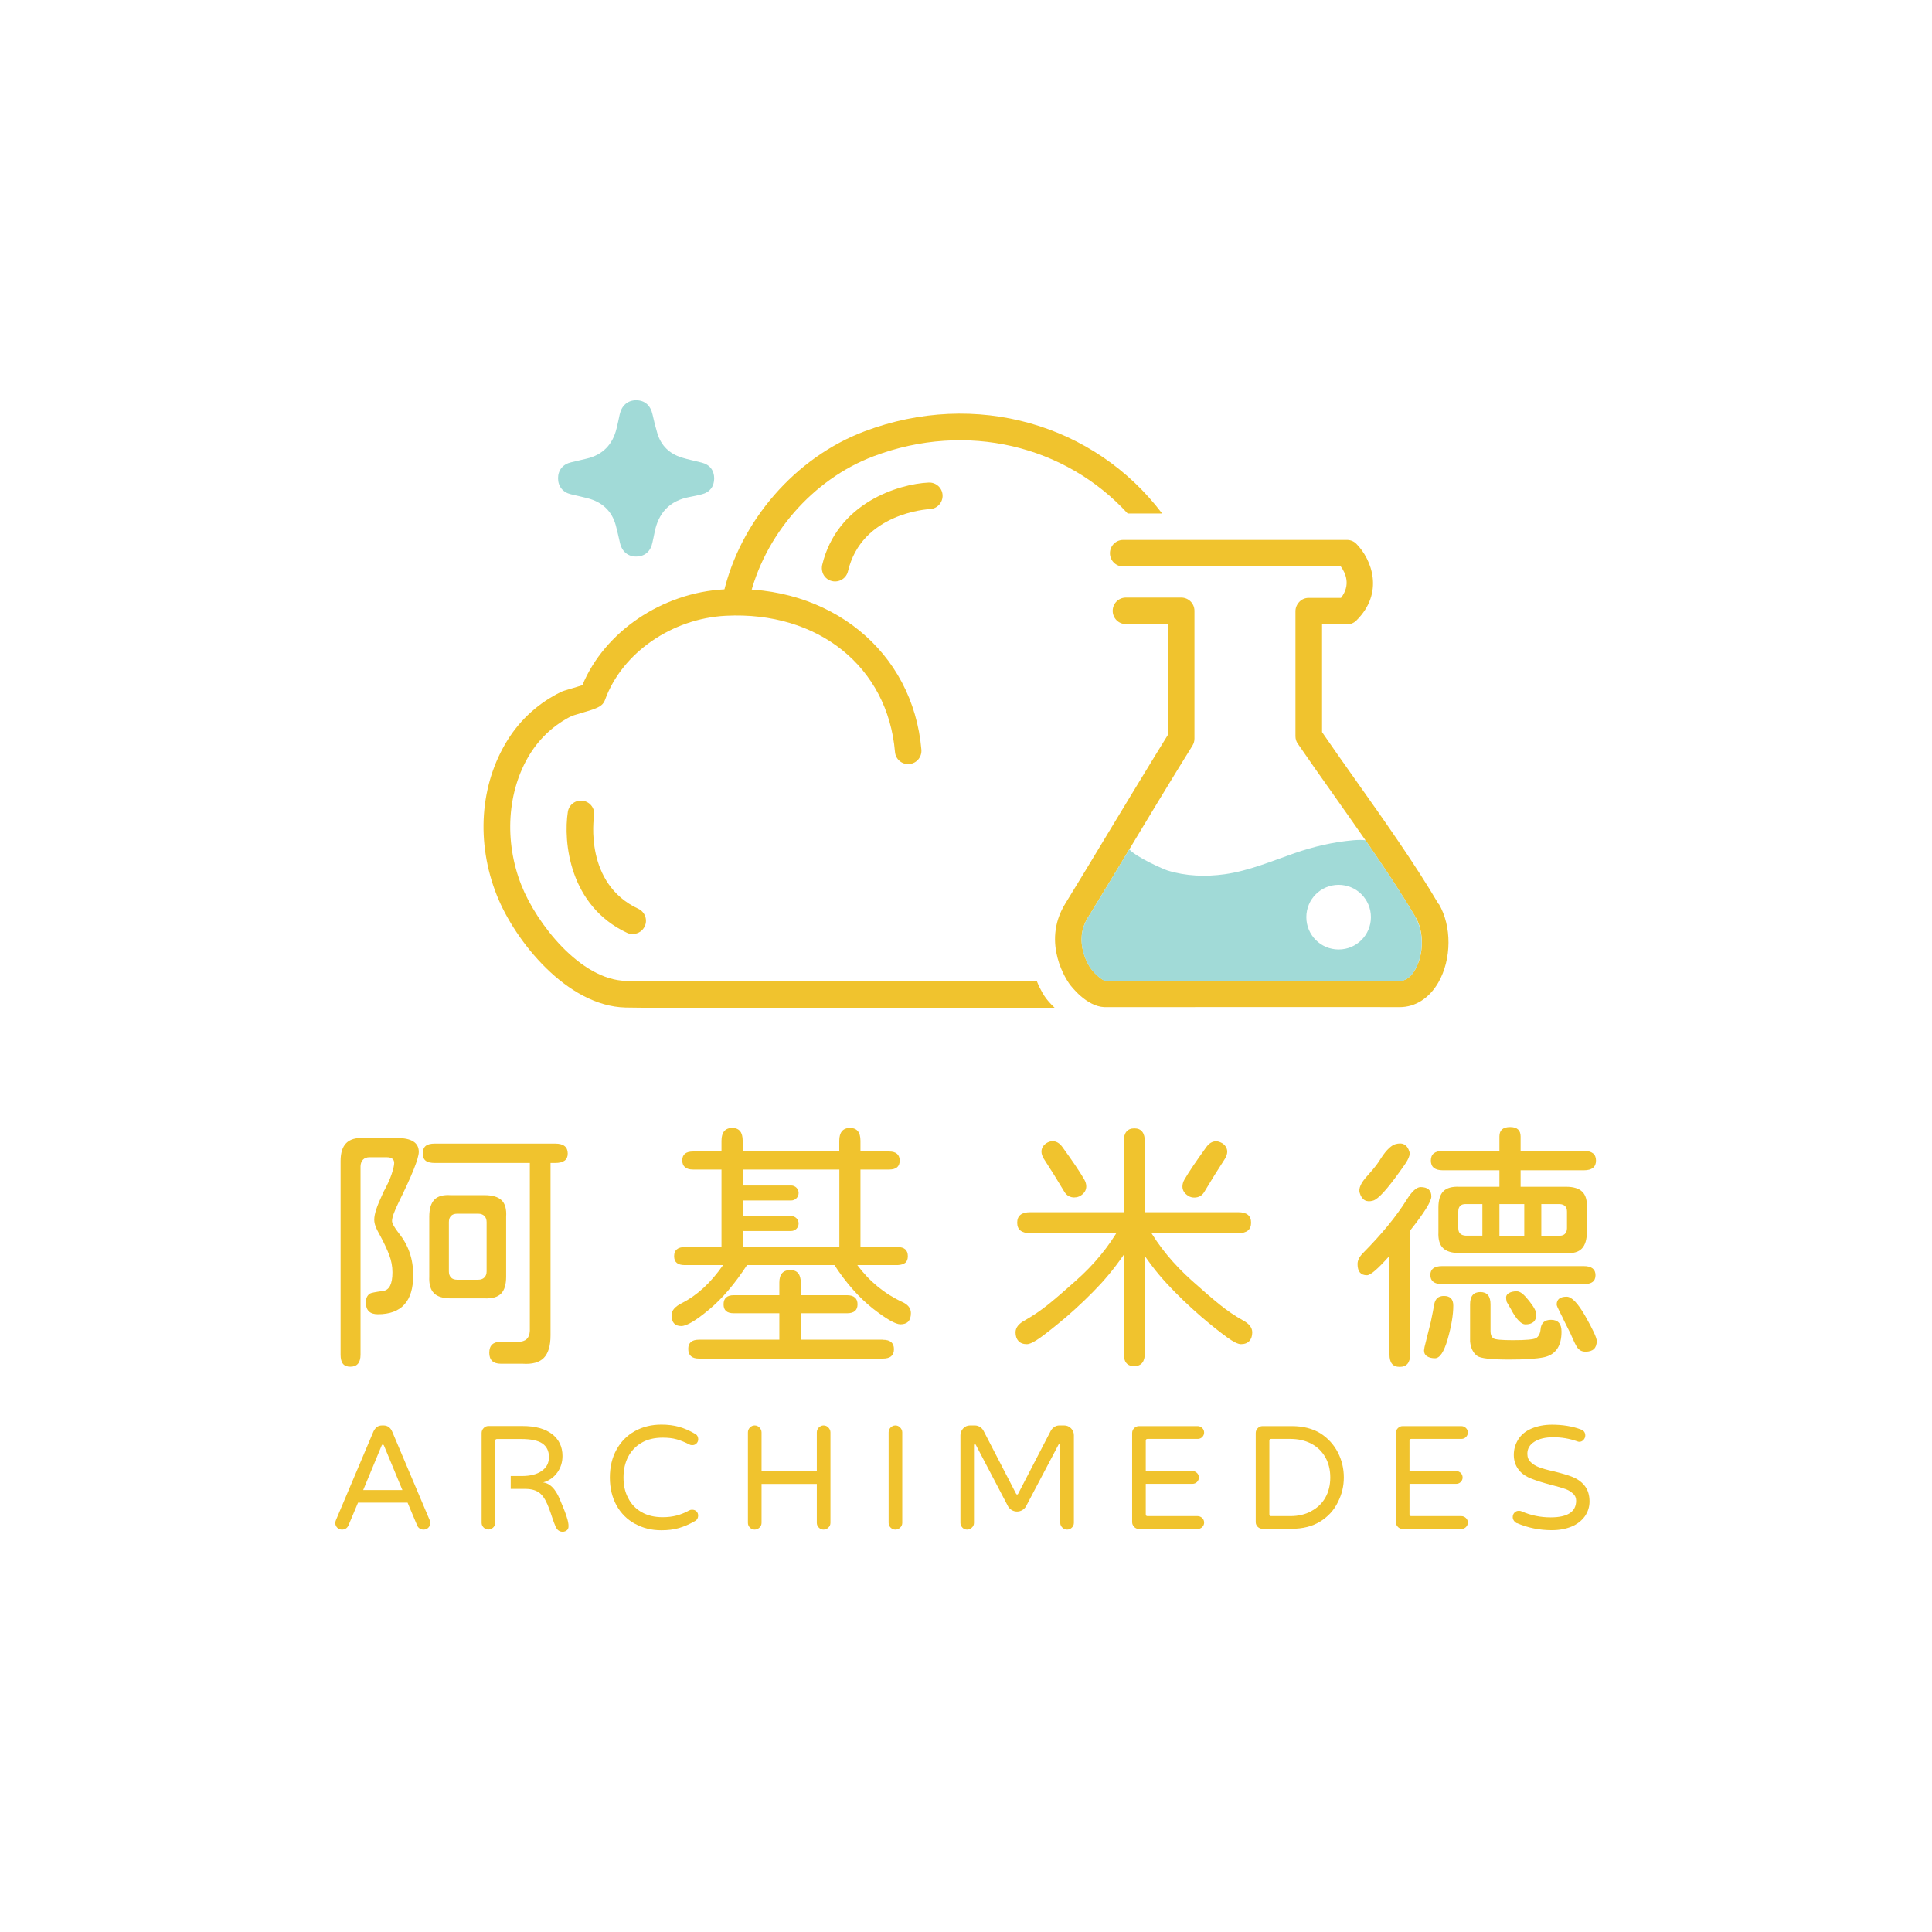 <svg width="340" height="340" viewBox="0 0 340 340" fill="none" xmlns="http://www.w3.org/2000/svg">
<path d="M253.179 159.123C248.947 151.933 243.575 144.363 238.393 137.034C236.407 134.234 234.472 131.486 232.659 128.842V109.882H237.046C237.668 109.882 238.255 109.64 238.687 109.208C243.644 104.316 241.416 98.457 238.704 95.709C238.272 95.26 237.668 95.017 237.046 95.017H197.664C196.368 95.017 195.332 96.055 195.332 97.351C195.332 98.647 196.368 99.684 197.664 99.684H235.958C236.804 100.842 237.754 102.951 235.992 105.215H230.309C229.688 105.215 229.1 105.457 228.669 105.906C228.237 106.356 227.978 106.943 227.978 107.548V129.568C227.978 130.034 228.116 130.501 228.392 130.881C230.344 133.733 232.434 136.689 234.576 139.713C236.476 142.41 238.41 145.14 240.293 147.854C243.489 152.469 246.546 157.066 249.154 161.474C250.622 163.962 250.571 167.972 249.051 170.617C248.532 171.533 247.634 172.604 246.321 172.604C238.566 172.57 211.275 172.604 199.615 172.604C196.541 172.604 194.589 172.604 194.537 172.604C194.105 172.553 192.81 171.602 191.946 170.392C191.808 170.202 188.751 165.846 191.445 161.491C193.155 158.726 195.919 154.145 198.752 149.444C198.942 149.116 199.149 148.787 199.339 148.476C202.345 143.481 205.35 138.504 207.164 135.565L209.858 131.21C210.083 130.847 210.204 130.415 210.204 129.983V107.496C210.204 106.2 209.167 105.163 207.872 105.163H198.147C196.852 105.163 195.815 106.2 195.815 107.496C195.815 108.793 196.852 109.83 198.147 109.83H205.54V129.309L203.208 133.094C201.395 136.049 198.372 141.044 195.349 146.039C192.326 151.052 189.304 156.064 187.473 159.019C183.12 166.071 187.974 172.829 188.181 173.123C188.474 173.538 191.169 177.098 194.33 177.236C194.33 177.236 196.098 177.236 199.633 177.236C211.275 177.236 238.566 177.202 246.304 177.236H246.339C249.068 177.236 251.538 175.664 253.127 172.898C255.476 168.802 255.511 162.977 253.196 159.054L253.179 159.123Z" fill="#F0C32E"/>
<path d="M249.171 161.491C246.563 157.083 243.505 152.486 240.31 147.871C239.653 147.785 238.962 147.802 238.133 147.871C234.627 148.182 231.19 148.977 227.856 150.135C223.814 151.535 219.824 153.246 215.54 153.851C212.189 154.318 208.7 154.197 205.47 153.195C204.762 152.97 200.116 150.948 198.734 149.479C195.901 154.18 193.137 158.743 191.427 161.525C188.75 165.864 191.807 170.236 191.928 170.427C192.809 171.619 194.087 172.57 194.519 172.639C194.571 172.639 196.523 172.639 199.598 172.639C211.257 172.639 238.548 172.604 246.303 172.639C247.616 172.639 248.514 171.55 249.033 170.651C250.553 168.007 250.587 163.997 249.136 161.508L249.171 161.491ZM235.577 167.091C232.433 167.091 229.894 164.55 229.894 161.404C229.894 158.259 232.433 155.718 235.577 155.718C238.721 155.718 241.26 158.259 241.26 161.404C241.26 164.55 238.721 167.091 235.577 167.091Z" fill="#A1DAD7"/>
<path d="M183.983 175.542C183.896 175.439 183.119 174.333 182.446 172.622H118.035C117.154 172.622 116.256 172.622 115.375 172.622C113.648 172.622 111.903 172.656 110.176 172.622C102.092 172.431 94.406 162.476 91.763 155.804C88.671 148.027 89.241 139.177 93.266 132.696C95.079 129.775 97.67 127.442 100.641 125.99C100.848 125.904 101.367 125.765 101.937 125.592C105.149 124.642 106.03 124.383 106.497 123.104C109.485 114.911 118.208 108.844 127.742 108.36C143.996 107.531 156.225 117.365 157.503 132.333C157.607 133.612 158.73 134.58 160.025 134.459C161.303 134.355 162.254 133.215 162.15 131.936C160.664 114.617 146.069 102.743 127.5 103.711C116.532 104.282 106.393 111.16 102.489 120.58C101.919 120.77 101.125 120.995 100.624 121.15C99.449 121.496 99.035 121.617 98.724 121.773C94.855 123.657 91.59 126.578 89.31 130.259C84.439 138.089 83.748 148.286 87.427 157.55C90.623 165.604 99.777 177.046 110.072 177.305C110.97 177.323 111.868 177.34 112.767 177.34C113.665 177.34 114.546 177.34 115.427 177.34C116.308 177.34 117.171 177.34 118.052 177.34H185.589C184.726 176.528 184.138 175.767 184.017 175.594L183.983 175.542Z" fill="#F0C32E"/>
<path d="M144.738 100.687C144.617 100.289 144.599 99.874 144.686 99.442C147.294 88.519 158.107 85.166 163.444 84.924C164.722 84.872 165.828 85.857 165.88 87.153C165.931 88.432 164.947 89.521 163.669 89.59C163.185 89.608 151.647 90.316 149.229 100.531C148.935 101.793 147.674 102.553 146.413 102.259C145.584 102.069 144.962 101.447 144.738 100.687Z" fill="#F0C32E"/>
<path d="M152.165 75.902C139.987 80.482 130.228 91.699 127.309 104.472C127.016 105.734 127.81 106.978 129.054 107.272C129.226 107.306 129.399 107.324 129.572 107.324C130.643 107.324 131.593 106.598 131.835 105.509C134.426 94.222 143.027 84.319 153.788 80.275C170.129 74.121 187.505 78.408 198.456 90.368H204.519C192.618 74.64 171.718 68.539 152.165 75.902Z" fill="#F0C32E"/>
<path d="M111.591 164.377C111.194 164.412 110.762 164.36 110.364 164.17C100.191 159.417 99.103 148.148 99.932 142.859C100.139 141.58 101.331 140.716 102.609 140.923C103.887 141.131 104.751 142.323 104.543 143.585C104.474 144.069 102.833 155.511 112.334 159.935C113.508 160.488 114.009 161.871 113.456 163.029C113.094 163.807 112.368 164.273 111.574 164.36L111.591 164.377Z" fill="#F0C32E"/>
<path d="M125.687 84.163C125.687 85.615 124.927 86.618 123.545 86.981C122.82 87.171 122.077 87.326 121.334 87.465C117.811 88.121 115.842 90.299 115.185 93.739C115.082 94.309 114.943 94.879 114.823 95.45C114.512 97.022 113.51 97.904 112.007 97.939C110.504 97.973 109.416 97.04 109.088 95.467C108.863 94.482 108.639 93.479 108.38 92.494C107.689 89.919 105.979 88.363 103.44 87.689C102.455 87.43 101.453 87.222 100.469 86.981C99.052 86.652 98.206 85.598 98.206 84.163C98.206 82.729 99.07 81.692 100.486 81.363C101.402 81.156 102.3 80.931 103.198 80.724C106.065 80.067 107.81 78.252 108.501 75.418C108.708 74.605 108.881 73.776 109.053 72.946C109.399 71.373 110.453 70.44 111.955 70.44C113.475 70.44 114.494 71.356 114.84 72.963C115.082 74.07 115.358 75.176 115.686 76.265C116.343 78.442 117.811 79.842 119.953 80.516C121.11 80.879 122.319 81.104 123.494 81.415C124.91 81.778 125.67 82.763 125.687 84.181V84.163Z" fill="#A1DAD7"/>
<path d="M59.336 268.828C59.117 268.594 59 268.316 59 267.994C59 267.877 59.044 267.701 59.132 267.482L65.714 251.938C65.874 251.587 66.079 251.323 66.328 251.133C66.576 250.943 66.884 250.855 67.235 250.855H67.498C67.849 250.855 68.142 250.943 68.405 251.133C68.668 251.323 68.873 251.587 69.019 251.938L75.601 267.482C75.689 267.701 75.733 267.877 75.733 267.994C75.733 268.316 75.616 268.594 75.396 268.828C75.177 269.062 74.884 269.179 74.548 269.179C74.285 269.179 74.065 269.121 73.861 268.989C73.656 268.857 73.51 268.682 73.407 268.433L71.725 264.437H63.008L61.326 268.433C61.223 268.667 61.077 268.857 60.872 268.989C60.667 269.121 60.448 269.179 60.185 269.179C59.834 269.179 59.556 269.062 59.336 268.828ZM70.818 262.227L67.571 254.397C67.513 254.28 67.454 254.221 67.366 254.221C67.279 254.221 67.206 254.28 67.162 254.397L63.914 262.227H70.833H70.818Z" fill="#F0C32E"/>
<path d="M111.758 268.17C110.368 267.409 109.272 266.325 108.496 264.92C107.721 263.515 107.326 261.876 107.326 260.017C107.326 258.158 107.721 256.49 108.511 255.085C109.286 253.694 110.354 252.611 111.729 251.85C113.104 251.089 114.654 250.709 116.395 250.709C117.535 250.709 118.559 250.84 119.466 251.089C120.373 251.338 121.309 251.748 122.274 252.304C122.669 252.494 122.874 252.831 122.874 253.314C122.874 253.577 122.772 253.811 122.582 254.016C122.391 254.221 122.128 254.324 121.821 254.324C121.631 254.324 121.47 254.294 121.353 254.221C120.563 253.811 119.803 253.504 119.086 253.299C118.369 253.094 117.55 253.006 116.629 253.006C115.151 253.006 113.908 253.314 112.884 253.914C111.86 254.514 111.085 255.334 110.544 256.373C110.003 257.412 109.725 258.627 109.725 260.003C109.725 261.378 109.988 262.579 110.529 263.588C111.056 264.672 111.86 265.506 112.899 266.106C113.937 266.706 115.181 266.999 116.614 266.999C117.521 266.999 118.34 266.896 119.071 266.706C119.803 266.516 120.549 266.208 121.338 265.784C121.455 265.711 121.616 265.681 121.806 265.681C122.114 265.681 122.377 265.784 122.567 265.974C122.757 266.164 122.86 266.413 122.86 266.691C122.86 267.16 122.655 267.496 122.26 267.701C121.294 268.257 120.358 268.653 119.452 268.916C118.545 269.18 117.521 269.297 116.38 269.297C114.654 269.297 113.118 268.916 111.758 268.155V268.17Z" fill="#F0C32E"/>
<path d="M131.972 268.828C131.738 268.594 131.621 268.316 131.621 267.994V252.07C131.621 251.748 131.738 251.455 131.972 251.221C132.206 250.987 132.484 250.855 132.806 250.855C133.128 250.855 133.42 250.972 133.654 251.221C133.888 251.47 134.02 251.748 134.02 252.07V258.919H143.746V252.07C143.746 251.748 143.863 251.455 144.098 251.221C144.332 250.987 144.609 250.855 144.931 250.855C145.253 250.855 145.546 250.972 145.78 251.221C146.014 251.47 146.145 251.748 146.145 252.07V267.994C146.145 268.316 146.028 268.594 145.78 268.828C145.531 269.062 145.253 269.179 144.931 269.179C144.609 269.179 144.332 269.062 144.098 268.828C143.863 268.594 143.746 268.316 143.746 267.994V261.144H134.02V267.994C134.02 268.316 133.903 268.594 133.654 268.828C133.406 269.062 133.128 269.179 132.806 269.179C132.484 269.179 132.206 269.062 131.972 268.828Z" fill="#F0C32E"/>
<path d="M156.734 268.828C156.5 268.594 156.383 268.316 156.383 267.994V252.07C156.383 251.748 156.5 251.455 156.734 251.221C156.968 250.987 157.246 250.855 157.568 250.855C157.889 250.855 158.182 250.972 158.416 251.221C158.65 251.47 158.782 251.748 158.782 252.07V267.994C158.782 268.316 158.665 268.594 158.416 268.828C158.167 269.062 157.889 269.179 157.568 269.179C157.246 269.179 156.968 269.062 156.734 268.828Z" fill="#F0C32E"/>
<path d="M169.371 268.828C169.137 268.594 169.02 268.316 169.02 267.994V252.582C169.02 252.114 169.18 251.718 169.517 251.367C169.853 251.016 170.248 250.855 170.716 250.855H171.565C171.886 250.855 172.208 250.957 172.501 251.148C172.793 251.338 173.013 251.616 173.173 251.967L178.79 262.827C178.849 262.944 178.907 263.003 178.995 263.003C179.083 263.003 179.156 262.944 179.2 262.827L184.831 251.967C184.992 251.616 185.211 251.352 185.504 251.148C185.796 250.943 186.103 250.855 186.44 250.855H187.288C187.756 250.855 188.151 251.03 188.487 251.367C188.824 251.704 188.985 252.114 188.985 252.582V267.994C188.985 268.316 188.868 268.594 188.634 268.828C188.4 269.062 188.122 269.179 187.8 269.179C187.478 269.179 187.186 269.062 186.952 268.828C186.718 268.594 186.586 268.316 186.586 267.994V254.368C186.586 254.207 186.527 254.133 186.425 254.133C186.352 254.133 186.293 254.192 186.25 254.294L180.662 264.891C180.531 265.213 180.297 265.491 179.989 265.696C179.682 265.901 179.346 266.003 178.98 266.003C178.615 266.003 178.278 265.901 177.971 265.696C177.664 265.491 177.444 265.228 177.298 264.891L171.74 254.294C171.682 254.192 171.623 254.133 171.565 254.133C171.462 254.133 171.404 254.207 171.404 254.368V267.994C171.404 268.316 171.287 268.594 171.038 268.828C170.789 269.062 170.511 269.179 170.19 269.179C169.868 269.179 169.59 269.062 169.356 268.828H169.371Z" fill="#F0C32E"/>
<path d="M199.589 268.697C199.355 268.462 199.238 268.184 199.238 267.862V252.187C199.238 251.865 199.355 251.572 199.589 251.338C199.823 251.104 200.101 250.972 200.423 250.972H210.764C211.071 250.972 211.334 251.089 211.568 251.309C211.802 251.528 211.905 251.806 211.905 252.114C211.905 252.421 211.788 252.685 211.568 252.904C211.349 253.124 211.071 253.226 210.764 253.226H201.944C201.739 253.226 201.637 253.329 201.637 253.533V258.876H209.842C210.15 258.876 210.413 258.993 210.647 259.212C210.881 259.432 210.983 259.71 210.983 260.017C210.983 260.325 210.866 260.588 210.647 260.808C210.428 261.027 210.15 261.13 209.842 261.13H201.637V266.501C201.637 266.706 201.739 266.809 201.944 266.809H210.764C211.071 266.809 211.334 266.926 211.568 267.145C211.802 267.365 211.905 267.643 211.905 267.95C211.905 268.257 211.788 268.521 211.568 268.74C211.349 268.96 211.071 269.062 210.764 269.062H200.423C200.101 269.062 199.823 268.945 199.589 268.711V268.697Z" fill="#F0C32E"/>
<path d="M221.338 268.697C221.104 268.462 220.987 268.184 220.987 267.862V252.187C220.987 251.865 221.104 251.572 221.338 251.338C221.572 251.104 221.85 250.972 222.172 250.972H227.364C229.31 250.972 230.992 251.397 232.396 252.26C233.727 253.124 234.736 254.236 235.438 255.597C236.14 256.958 236.491 258.437 236.491 260.003C236.491 261.569 236.14 262.974 235.453 264.335C234.751 265.784 233.698 266.926 232.308 267.774C230.919 268.623 229.266 269.033 227.35 269.033H222.157C221.836 269.033 221.558 268.916 221.324 268.682L221.338 268.697ZM230.787 265.916C231.855 265.345 232.674 264.555 233.244 263.545C233.815 262.535 234.107 261.349 234.107 260.003C234.107 258.656 233.815 257.471 233.23 256.446C232.645 255.421 231.826 254.617 230.758 254.06C229.69 253.504 228.461 253.226 227.072 253.226H223.693C223.488 253.226 223.386 253.329 223.386 253.533V266.501C223.386 266.706 223.488 266.809 223.693 266.809H227.072C228.476 266.809 229.719 266.516 230.787 265.93V265.916Z" fill="#F0C32E"/>
<path d="M246 268.697C245.766 268.462 245.649 268.184 245.649 267.862V252.187C245.649 251.865 245.766 251.572 246 251.338C246.234 251.104 246.512 250.972 246.834 250.972H257.175C257.482 250.972 257.746 251.089 257.98 251.309C258.214 251.528 258.316 251.806 258.316 252.114C258.316 252.421 258.199 252.685 257.98 252.904C257.76 253.124 257.482 253.226 257.175 253.226H248.355C248.151 253.226 248.048 253.329 248.048 253.533V258.876H256.254C256.561 258.876 256.824 258.993 257.058 259.212C257.292 259.432 257.394 259.71 257.394 260.017C257.394 260.325 257.277 260.588 257.058 260.808C256.839 261.027 256.561 261.13 256.254 261.13H248.048V266.501C248.048 266.706 248.151 266.809 248.355 266.809H257.175C257.482 266.809 257.746 266.926 257.98 267.145C258.214 267.365 258.316 267.643 258.316 267.95C258.316 268.257 258.199 268.521 257.98 268.74C257.76 268.96 257.482 269.062 257.175 269.062H246.834C246.512 269.062 246.234 268.945 246 268.711V268.697Z" fill="#F0C32E"/>
<path d="M266.96 268.067C266.755 267.979 266.58 267.833 266.433 267.628C266.287 267.423 266.214 267.204 266.214 266.984C266.214 266.677 266.316 266.413 266.521 266.194C266.726 265.974 266.989 265.872 267.296 265.872C267.486 265.872 267.647 265.901 267.794 265.974C269.388 266.677 271.084 267.028 272.884 267.028C275.882 267.028 277.374 266.047 277.374 264.086C277.374 263.574 277.184 263.149 276.803 262.827C276.452 262.505 276.028 262.242 275.516 262.052C275.004 261.861 274.141 261.613 272.957 261.305C271.596 260.954 270.47 260.603 269.578 260.251C268.525 259.856 267.735 259.3 267.208 258.583C266.682 257.866 266.404 257.017 266.404 256.036C266.404 255.056 266.667 254.148 267.179 253.328C267.706 252.48 268.496 251.836 269.534 251.397C270.573 250.957 271.772 250.723 273.103 250.723C275.019 250.723 276.73 251.001 278.237 251.572C278.734 251.762 278.983 252.114 278.983 252.626C278.983 252.904 278.88 253.153 278.676 253.387C278.471 253.621 278.222 253.738 277.93 253.738C277.813 253.738 277.666 253.709 277.52 253.636C276.174 253.167 274.8 252.933 273.366 252.933C271.933 252.933 270.88 253.197 270.046 253.709C269.212 254.221 268.788 254.938 268.788 255.846C268.788 256.461 268.993 256.958 269.402 257.324C269.783 257.69 270.251 257.983 270.821 258.202C271.392 258.422 272.24 258.671 273.381 258.92C274.829 259.271 275.926 259.593 276.686 259.9C277.593 260.251 278.339 260.778 278.895 261.496C279.451 262.213 279.729 263.135 279.729 264.232C279.729 265.184 279.451 266.047 278.91 266.838C278.339 267.628 277.549 268.243 276.555 268.653C275.56 269.062 274.405 269.282 273.103 269.282C270.924 269.282 268.876 268.872 266.96 268.038V268.067Z" fill="#F0C32E"/>
<path d="M59.937 238.385V204.326C59.937 202.877 60.273 201.824 60.931 201.165C61.589 200.506 62.613 200.199 63.988 200.272H69.883C72.428 200.272 73.7 201.092 73.7 202.716C73.7 203.858 72.501 206.844 70.102 211.703C69.371 213.211 68.99 214.264 68.99 214.879C68.99 215.274 69.4 216.021 70.234 217.089C71.886 219.153 72.72 221.582 72.72 224.422C72.72 229.003 70.643 231.286 66.504 231.286C65.085 231.286 64.383 230.598 64.383 229.208C64.383 228.476 64.632 227.949 65.114 227.642C65.305 227.525 66.065 227.364 67.411 227.188C68.522 227.042 69.064 225.944 69.064 223.91C69.064 222.87 68.873 221.846 68.493 220.851C68.113 219.855 67.601 218.758 66.957 217.558C66.562 216.855 66.27 216.284 66.109 215.845C65.933 215.421 65.86 215.011 65.86 214.645C65.86 214.147 65.977 213.547 66.211 212.83C66.445 212.113 66.87 211.088 67.484 209.771C68.157 208.542 68.639 207.488 68.932 206.595C69.224 205.702 69.371 205.058 69.371 204.663C69.371 203.99 68.917 203.653 67.996 203.653H65.056C64.558 203.653 64.178 203.785 63.9 204.063C63.622 204.341 63.476 204.722 63.447 205.219V238.4C63.447 239.819 62.847 240.522 61.648 240.522C60.448 240.522 59.937 239.819 59.937 238.4V238.385ZM74.914 204.268C74.578 204.004 74.402 203.58 74.402 202.994C74.402 202.38 74.578 201.941 74.914 201.663C75.251 201.384 75.792 201.253 76.523 201.253H97.702C99.179 201.253 99.911 201.838 99.911 203.009C99.911 204.121 99.179 204.663 97.702 204.663H76.523C75.792 204.663 75.251 204.531 74.914 204.268ZM76.377 227.583C75.762 226.983 75.484 226.003 75.543 224.656V214.147C75.543 212.757 75.835 211.762 76.435 211.132C77.035 210.503 78 210.239 79.317 210.327H85.255C86.63 210.327 87.639 210.62 88.268 211.22C88.897 211.82 89.16 212.801 89.073 214.147V224.656C89.073 226.047 88.78 227.042 88.18 227.657C87.581 228.271 86.601 228.549 85.255 228.491H79.317C77.971 228.491 76.976 228.183 76.377 227.598V227.583ZM85.24 224.817C85.504 224.554 85.635 224.202 85.635 223.734V215.069C85.635 214.616 85.504 214.25 85.24 213.986C84.977 213.723 84.611 213.591 84.158 213.591H80.472C79.975 213.591 79.609 213.723 79.361 213.986C79.112 214.25 78.995 214.601 78.995 215.069V223.734C78.995 224.188 79.112 224.554 79.361 224.817C79.609 225.081 79.975 225.212 80.472 225.212H84.158C84.611 225.212 84.977 225.081 85.24 224.817ZM86.103 238.063C86.103 236.775 86.776 236.131 88.136 236.131H91.223C92.51 236.131 93.183 235.487 93.241 234.199V204.239H96.883V235.019C96.883 236.833 96.488 238.151 95.713 238.956C94.938 239.761 93.68 240.112 91.954 239.995H88.136C86.791 239.995 86.103 239.351 86.103 238.063Z" fill="#F0C32E"/>
<path d="M155.389 235.765H140.923V231.111H149.07C150.299 231.111 150.913 230.584 150.913 229.544C150.913 228.505 150.299 227.935 149.07 227.935H140.923V225.724C140.923 224.246 140.309 223.514 139.08 223.514C137.793 223.514 137.15 224.246 137.15 225.724V227.935H129.134C127.935 227.935 127.335 228.476 127.335 229.544C127.335 230.613 127.935 231.111 129.134 231.111H137.15V235.765H123.006C121.748 235.765 121.119 236.306 121.119 237.375C121.119 238.517 121.748 239.087 123.006 239.087H155.389C156.676 239.087 157.32 238.531 157.32 237.433C157.32 236.336 156.676 235.78 155.389 235.78V235.765Z" fill="#F0C32E"/>
<path d="M158.798 229.135C155.668 227.686 153.021 225.52 150.871 222.636H157.965C158.579 222.607 159.033 222.461 159.325 222.226C159.618 221.978 159.764 221.597 159.764 221.07C159.764 220.002 159.164 219.46 157.965 219.46H151.427V205.819H156.487C157.716 205.819 158.33 205.292 158.33 204.253C158.33 203.214 157.716 202.643 156.487 202.643H151.427V200.755C151.427 199.248 150.812 198.501 149.584 198.501C148.355 198.501 147.697 199.248 147.697 200.755V202.643H130.701V200.755C130.701 199.248 130.087 198.501 128.858 198.501C127.629 198.501 126.971 199.248 126.971 200.755V202.643H121.954C120.696 202.643 120.067 203.17 120.067 204.209C120.067 205.248 120.696 205.819 121.954 205.819H126.971V219.46H120.521C119.263 219.46 118.634 220.002 118.634 221.07C118.634 222.139 119.263 222.636 120.521 222.636H127.249C125.099 225.739 122.686 227.964 120.024 229.31C118.795 229.925 118.181 230.628 118.181 231.433C118.181 232.721 118.751 233.365 119.892 233.365C120.843 233.365 122.466 232.399 124.777 230.467C127.074 228.564 129.311 225.944 131.462 222.636H146.849C148.911 225.798 151.163 228.344 153.621 230.291C155.99 232.135 157.599 233.057 158.462 233.057C159.691 233.057 160.305 232.399 160.305 231.081C160.305 230.247 159.808 229.603 158.828 229.149L158.798 229.135ZM147.712 207.151V219.46H130.716V205.819H147.712V207.151Z" fill="#F0C32E"/>
<path d="M130.904 211.264H139.227C139.958 211.264 140.543 210.678 140.543 209.947C140.543 209.215 139.958 208.629 139.227 208.629H130.904C130.173 208.629 129.588 209.215 129.588 209.947C129.588 210.678 130.173 211.264 130.904 211.264Z" fill="#F0C32E"/>
<path d="M139.227 214.001H130.904C130.173 214.001 129.588 214.586 129.588 215.318C129.588 216.05 130.173 216.635 130.904 216.635H139.227C139.958 216.635 140.543 216.05 140.543 215.318C140.543 214.586 139.958 214.001 139.227 214.001Z" fill="#F0C32E"/>
<path d="M179.23 235.999C178.893 235.633 178.718 235.121 178.718 234.477C178.718 233.643 179.274 232.94 180.371 232.355C181.789 231.55 183.12 230.642 184.407 229.618C185.68 228.593 187.318 227.188 189.307 225.402C192.54 222.548 195.129 219.401 197.089 215.947H198.698V219.401C197.191 221.773 195.538 223.924 193.754 225.885C191.955 227.832 189.922 229.793 187.655 231.754C185.695 233.408 184.159 234.623 183.076 235.399C181.994 236.175 181.204 236.555 180.707 236.555C180.063 236.555 179.566 236.365 179.23 235.999ZM218.385 236.555C217.888 236.555 217.098 236.175 216.015 235.399C214.933 234.623 213.397 233.423 211.437 231.754C209.17 229.793 207.137 227.832 205.338 225.885C203.539 223.939 201.886 221.773 200.394 219.401V215.947H202.003C203.963 219.387 206.567 222.534 209.784 225.402C211.774 227.188 213.412 228.593 214.684 229.618C215.957 230.642 217.302 231.564 218.721 232.355C219.833 232.94 220.374 233.643 220.374 234.477C220.374 235.121 220.199 235.633 219.862 235.999C219.526 236.365 219.028 236.555 218.385 236.555ZM197.747 238.121V217.016H181.307C179.771 217.016 179.01 216.401 179.01 215.172C179.01 213.942 179.771 213.327 181.307 213.327H217.917C219.423 213.327 220.169 213.942 220.169 215.172C220.169 216.401 219.423 217.016 217.917 217.016H201.477V238.121C201.477 239.658 200.848 240.419 199.59 240.419C198.332 240.419 197.747 239.658 197.747 238.121ZM189.088 210.737C188.327 210.737 187.742 210.415 187.333 209.771C186.104 207.707 184.89 205.76 183.691 203.916C183.413 203.463 183.281 203.038 183.281 202.672C183.281 202.087 183.559 201.589 184.115 201.194C184.51 200.945 184.876 200.828 185.227 200.828C185.899 200.828 186.484 201.179 186.982 201.882C188.766 204.341 190.039 206.229 190.799 207.546C191.048 207.971 191.165 208.395 191.165 208.79C191.165 209.434 190.843 209.976 190.2 210.4C189.863 210.62 189.498 210.722 189.088 210.722V210.737ZM209.053 210.415C208.41 209.99 208.088 209.449 208.088 208.805C208.088 208.41 208.205 207.985 208.453 207.561C209.214 206.243 210.501 204.355 212.271 201.896C212.768 201.194 213.353 200.843 214.026 200.843C214.363 200.843 214.728 200.974 215.138 201.209C215.694 201.604 215.971 202.101 215.971 202.687C215.971 203.053 215.84 203.477 215.562 203.931C214.363 205.775 213.149 207.722 211.92 209.785C211.525 210.429 210.94 210.751 210.165 210.751C209.77 210.751 209.404 210.649 209.053 210.429V210.415ZM199.634 198.574C200.862 198.574 201.477 199.364 201.477 200.931V214.059H197.747V200.931C197.747 199.364 198.376 198.574 199.634 198.574Z" fill="#F0C32E"/>
<path d="M244.522 238.341V221.012C242.518 223.28 241.202 224.422 240.558 224.422C239.446 224.422 238.905 223.763 238.905 222.446C238.905 221.802 239.227 221.158 239.871 220.514C243.191 217.162 245.75 214.03 247.564 211.117C248.486 209.639 249.305 208.907 250.007 208.907C251.265 208.907 251.894 209.464 251.894 210.561C251.894 211.425 250.65 213.415 248.164 216.547V238.341C248.164 239.819 247.55 240.551 246.321 240.551C245.092 240.551 244.522 239.819 244.522 238.341ZM239.286 209.932C239.052 209.171 239.476 208.19 240.573 206.99C242.225 205.146 242.533 204.619 242.957 203.946C244.083 202.16 244.99 201.531 245.516 201.37C246.804 200.975 247.652 201.414 248.032 202.687C248.295 203.565 247.316 204.809 246.438 206.039C244.156 209.244 242.577 211 241.67 211.278C240.47 211.644 239.666 211.191 239.286 209.932ZM251.133 238.692C250.782 238.458 250.606 238.121 250.606 237.653C250.606 237.565 250.636 237.36 250.694 237.053L251.806 232.589C251.923 232.062 252.04 231.491 252.157 230.862C252.259 230.232 252.347 229.779 252.406 229.501C252.596 228.549 253.151 228.066 254.102 228.066C255.214 228.066 255.755 228.637 255.755 229.764C255.755 231.389 255.419 233.394 254.746 235.75C254.102 237.931 253.371 239.029 252.537 239.029C251.952 239.029 251.484 238.912 251.133 238.678V238.692ZM251.718 224.378C251.718 223.339 252.406 222.812 253.795 222.812H278.704C280.094 222.812 280.781 223.353 280.781 224.422C280.781 225.49 280.094 225.988 278.704 225.988H253.795C252.42 225.988 251.718 225.446 251.718 224.378ZM251.806 204.238C251.806 203.097 252.508 202.541 253.927 202.541H264.663V205.951H253.927C252.508 205.951 251.806 205.38 251.806 204.238ZM253.941 219.636C253.342 219.05 253.078 218.114 253.137 216.826V212.493C253.137 211.176 253.429 210.225 254.014 209.639C254.6 209.054 255.536 208.79 256.823 208.849H275.618C276.905 208.849 277.856 209.142 278.455 209.727C279.055 210.312 279.318 211.235 279.26 212.493V216.826C279.26 218.143 278.967 219.109 278.382 219.724C277.797 220.338 276.876 220.602 275.618 220.514H256.823C255.506 220.514 254.541 220.221 253.941 219.636ZM260.874 217.47V211.893H257.92C257.057 211.893 256.633 212.347 256.633 213.225V216.123C256.633 216.957 257.057 217.396 257.92 217.455H260.874V217.47ZM259.953 238.619C259.251 238.092 258.827 237.258 258.71 236.087V229.544C258.71 228.096 259.309 227.378 260.509 227.378C261.708 227.378 262.308 228.096 262.308 229.544V234.287C262.308 234.872 262.469 235.282 262.82 235.531C263.127 235.75 264.282 235.853 266.271 235.853C268.509 235.853 269.87 235.736 270.323 235.487C270.776 235.209 271.04 234.696 271.113 233.965C271.201 232.823 271.815 232.267 272.956 232.267C274.184 232.267 274.799 232.955 274.799 234.345C274.799 236.892 273.775 238.399 271.713 238.853C270.396 239.131 268.348 239.263 265.584 239.263C262.395 239.263 260.523 239.043 259.967 238.619H259.953ZM265.76 198.34C266.988 198.34 267.602 198.896 267.602 199.994V209.537H263.873V199.994C263.873 198.882 264.502 198.34 265.76 198.34ZM268.246 217.47V211.893H263.873V217.47H268.246ZM265.994 230.554L265.16 229.12L265.072 228.666C264.984 228.213 265.101 227.847 265.467 227.613C265.818 227.364 266.301 227.247 266.915 227.247C267.222 227.247 267.544 227.378 267.88 227.642C268.217 227.905 268.612 228.33 269.08 228.915C269.943 229.998 270.367 230.789 270.367 231.315C270.367 232.486 269.723 233.072 268.436 233.072C267.734 233.072 266.915 232.238 265.994 230.584V230.554ZM266.871 202.541H278.748C280.167 202.541 280.869 203.111 280.869 204.238C280.869 205.365 280.167 205.951 278.748 205.951H266.871V202.541ZM275.413 217.118C275.647 216.884 275.764 216.562 275.764 216.123V213.225C275.764 212.391 275.34 211.952 274.477 211.893H271.244V217.47H274.477C274.872 217.47 275.194 217.352 275.428 217.118H275.413ZM277.68 237.287C277.402 236.95 276.978 236.087 276.393 234.711L275.194 232.311C275.106 232.091 274.872 231.623 274.506 230.906C274.141 230.188 273.95 229.749 273.95 229.588C273.95 228.666 274.535 228.198 275.706 228.198C276.598 228.198 277.68 229.34 278.982 231.608C280.328 233.979 281 235.428 281 235.984C281 237.243 280.342 237.873 279.026 237.873C278.441 237.873 278.002 237.668 277.695 237.272L277.68 237.287Z" fill="#F0C32E"/>
<path d="M98.609 264.071C98.17 262.974 97.278 261.086 95.581 260.881C96.664 260.573 97.498 259.959 98.097 259.11C98.697 258.261 98.989 257.295 98.989 256.226C98.989 254.631 98.39 253.343 97.176 252.392C95.962 251.44 94.221 250.957 91.954 250.957H85.943C85.621 250.957 85.343 251.074 85.109 251.323C84.875 251.572 84.758 251.85 84.758 252.172V267.979C84.758 268.301 84.875 268.579 85.109 268.814C85.343 269.048 85.621 269.165 85.943 269.165C86.264 269.165 86.557 269.048 86.791 268.814C87.025 268.579 87.157 268.301 87.157 267.979V253.548C87.157 253.343 87.259 253.241 87.464 253.241H91.676C93.431 253.241 94.689 253.504 95.45 254.031C96.21 254.558 96.605 255.348 96.605 256.417C96.605 257.485 96.181 258.261 95.333 258.861C94.484 259.461 93.314 259.754 91.808 259.754H89.877V262.022H92.481C93.578 262.022 94.441 262.286 95.055 262.813C95.83 263.486 96.254 264.51 96.62 265.447C97.029 266.516 97.322 267.643 97.79 268.682C98.024 269.209 98.419 269.56 99.019 269.56C99.34 269.56 99.618 269.443 99.852 269.209C100.613 268.448 98.989 265.037 98.624 264.101L98.609 264.071Z" fill="#F0C32E"/>
</svg>
